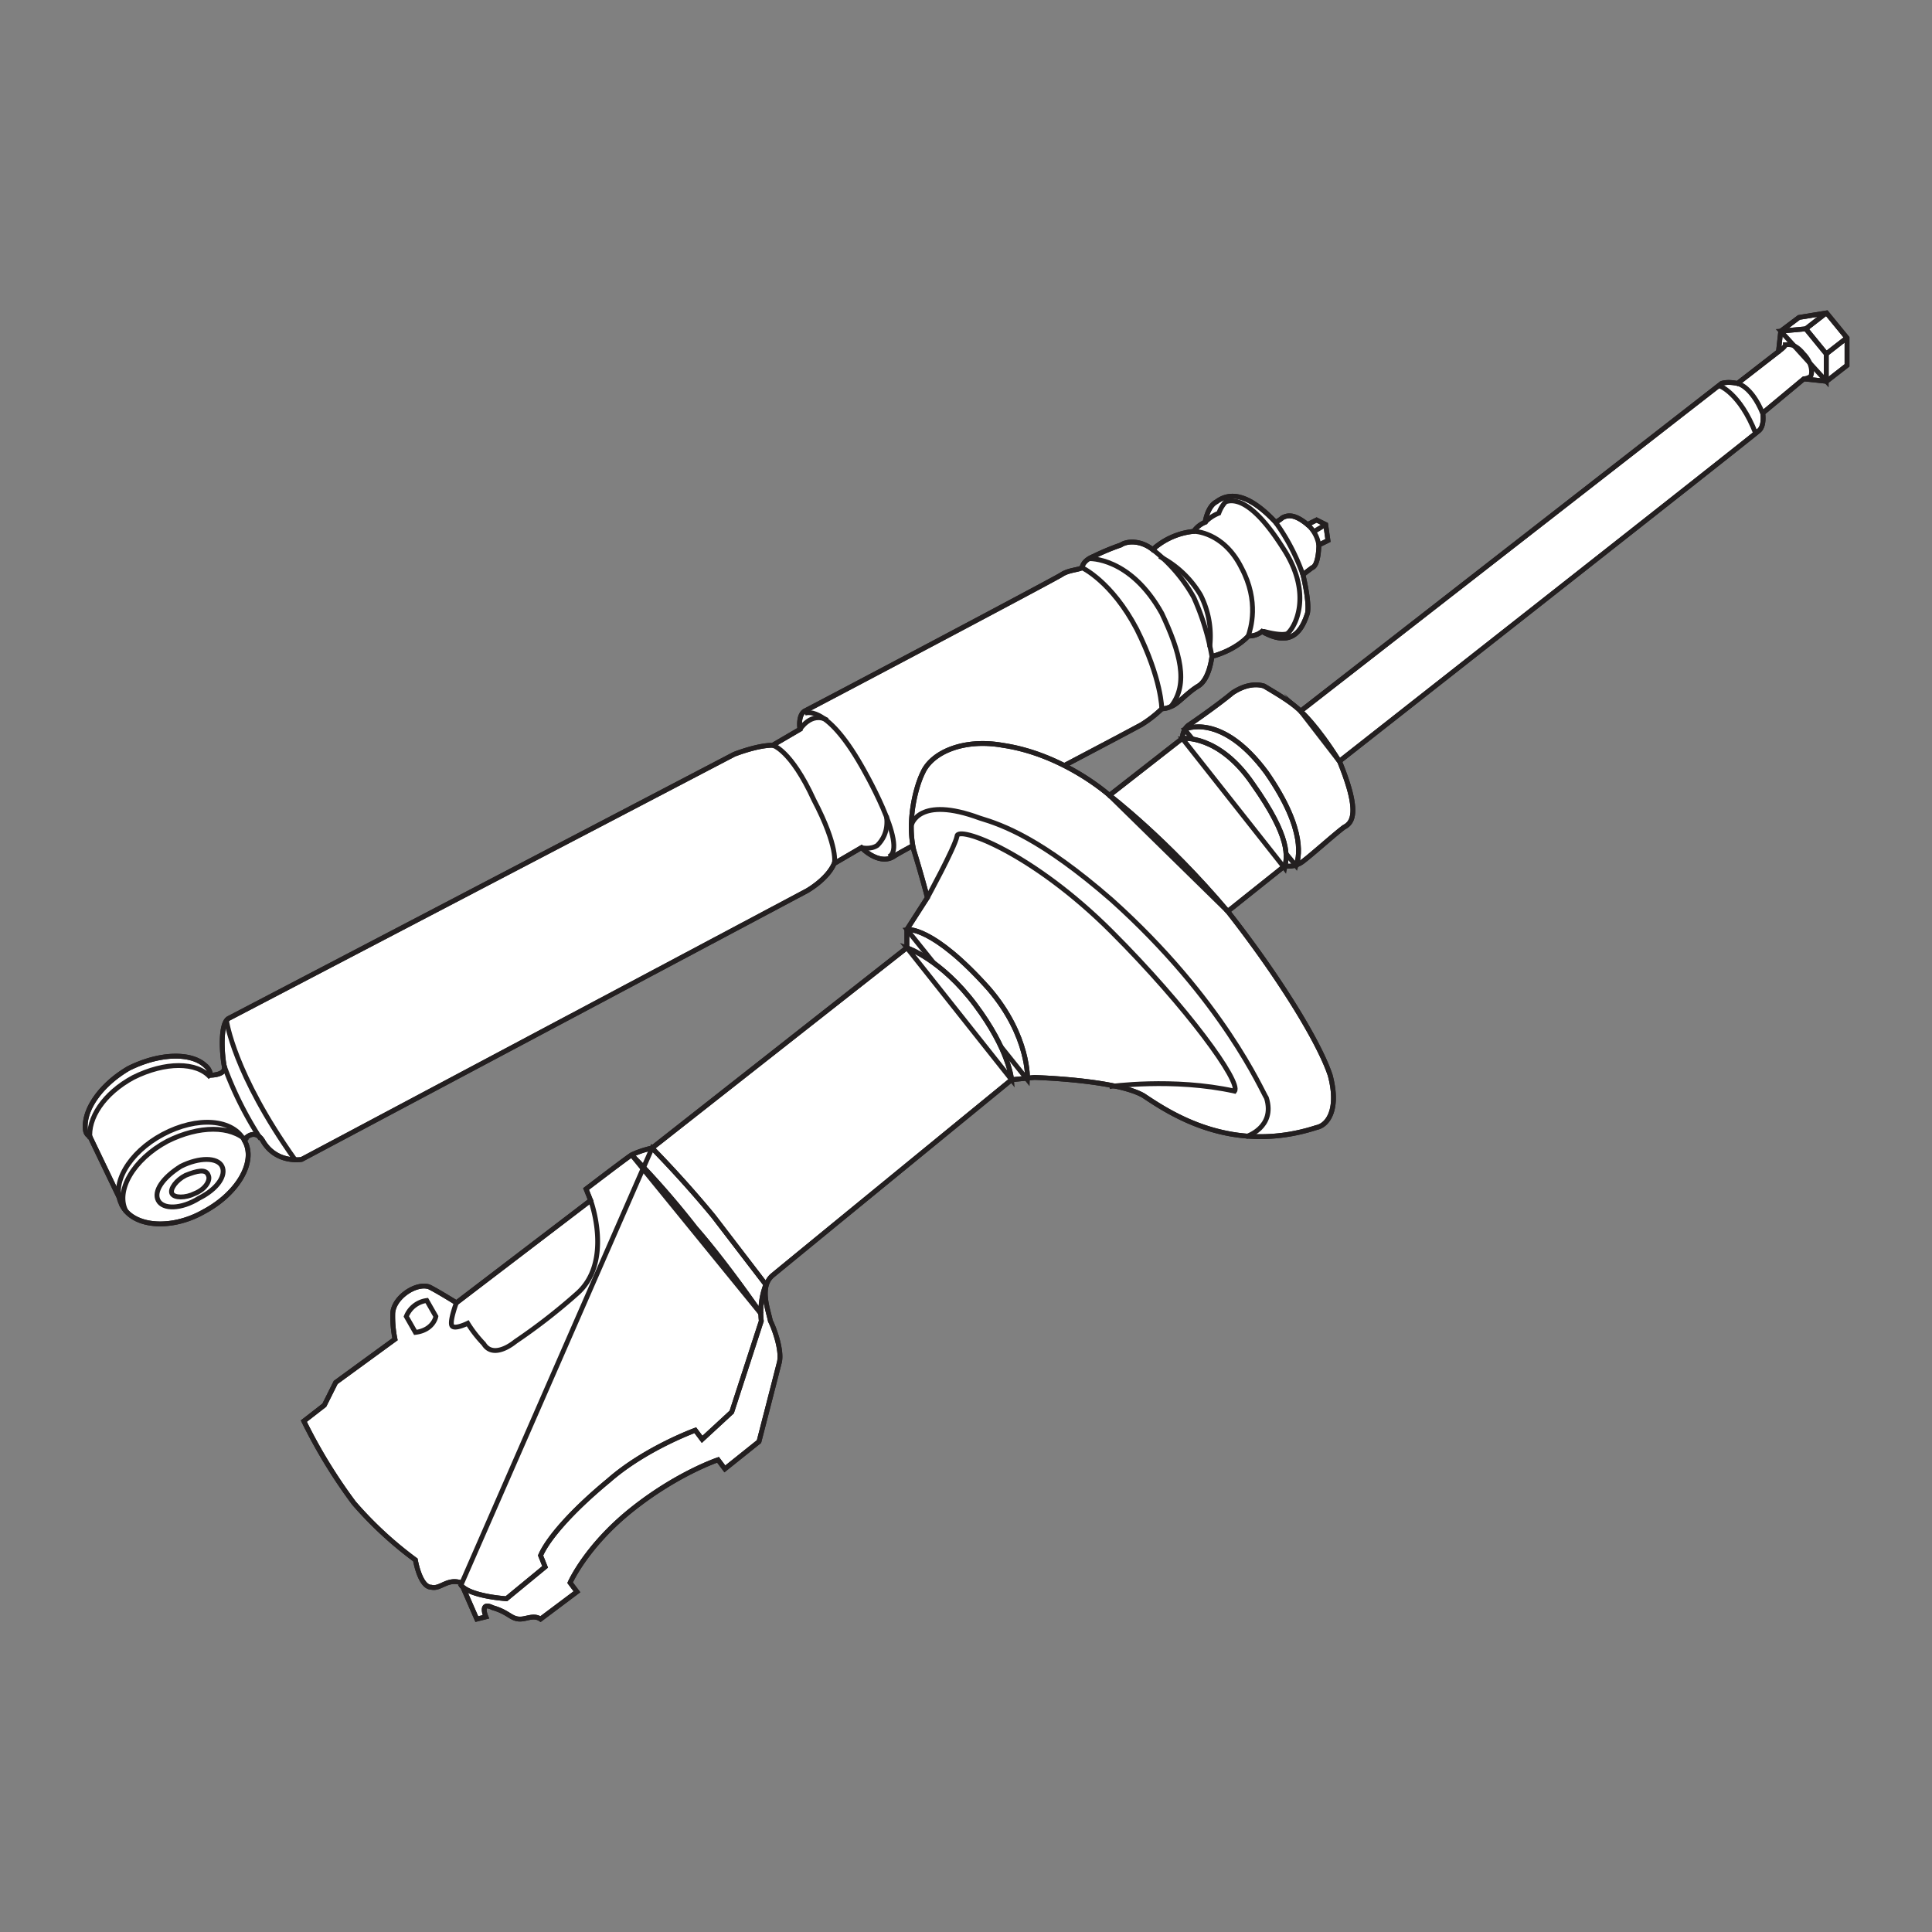 <svg id="Слой_1" data-name="Слой 1" xmlns="http://www.w3.org/2000/svg" viewBox="0 0 800 800"><rect x="0" y="0" width="800" height="800" fill="#808080" stroke="none"/><defs><style>.cls-1,.cls-3{fill:#fff;fill-rule:evenodd;}.cls-1,.cls-2,.cls-3{stroke:#231f20;stroke-width:2px;}.cls-1{stroke-miterlimit:10;}.cls-2{fill:none;}</style></defs><title>_</title><g id="Слой_1-2" data-name="Слой_1"><g id="_431586104" data-name=" 431586104"><path class="cls-1" d="M85.32,441.46a5.82,5.82,0,0,1,1.89,3.77s6.59,0,5.65-3.77c-.94-4.71-1.88-17.9,1.88-19.79l209.19-109.3s9.42-3.77,16-3.77l11.3-6.6s-.94-5.65,1.89-7.53c3.77-1.89,103.65-54.66,106.48-56.54s6.59-1.88,8.48-2.83c0,0,0-2.82,4.71-4.71a99,99,0,0,1,11.3-4.71c2.83-1.88,8.48-1.88,13.2,1.88a29.69,29.69,0,0,1,17-7.53,10.56,10.56,0,0,1,4.71-3.77s.94-6.6,4.71-8.48c3.77-2.83,11.31-5.66,24.5,8.48a13.53,13.53,0,0,0,2.83-1.89c1.88-.94,4.71-1.88,10.36,2.83l3.77-1.88,3.77,1.88.94,6.6-3.77,1.88s0,8.48-2.83,9.42l-3.76,2.83s2.82,11.31,1.88,16c-1.88,5.65-5.65,15.07-18.85,7.54a8.25,8.25,0,0,1-5.65,1.88s-4.71,5.65-15.08,8.48c0,0-.94,9.42-5.65,12.25s-8.48,7.54-11.31,8.48a9.4,9.4,0,0,1-3.77.94,49.58,49.58,0,0,1-8.48,6.6c-24.49,13.19-98.93,51.82-102.7,54.65-4.71,2.83-10.37-.94-13.19-3.77l-11.31,6.6c-2.83,6.59-11.31,11.31-11.31,11.31L124.9,480.09s-10.37,1.89-16-7.54c0,0-2.83-5.65-7.54-.94v.94c4.71,8.49-2.83,21.68-17,29.22-13.19,7.53-29.21,6.59-33.92-2.83V498l-1.89-3.77-11.3-23.56a3.48,3.48,0,0,1-1.89-2.83c-.94-8.48,6.6-18.84,17.9-25.44,13.2-6.59,26.39-6.59,32-.94Z"/><path class="cls-2" d="M85.32,441.46a5.82,5.82,0,0,1,1.89,3.77s6.59,0,5.65-3.77c-.94-4.71-1.88-17.9,1.88-19.79l209.19-109.3s9.42-3.77,16-3.77l11.3-6.6s-.94-5.65,1.89-7.53c3.77-1.89,103.65-54.66,106.48-56.54s6.59-1.88,8.48-2.83c0,0,0-2.82,4.71-4.71a99,99,0,0,1,11.3-4.71c2.83-1.88,8.48-1.88,13.2,1.88a29.69,29.69,0,0,1,17-7.53,10.56,10.56,0,0,1,4.71-3.77s.94-6.6,4.71-8.48c3.77-2.83,11.31-5.66,24.5,8.48a13.53,13.53,0,0,0,2.83-1.89c1.88-.94,4.71-1.88,10.36,2.83l3.77-1.88,3.77,1.88.94,6.6-3.77,1.88s0,8.48-2.83,9.42l-3.76,2.83s2.82,11.31,1.88,16c-1.88,5.65-5.65,15.07-18.85,7.54a8.25,8.25,0,0,1-5.65,1.88s-4.71,5.65-15.08,8.48c0,0-.94,9.42-5.65,12.25s-8.48,7.54-11.31,8.48a9.4,9.4,0,0,1-3.77.94,49.58,49.58,0,0,1-8.48,6.6c-24.49,13.19-98.93,51.82-102.7,54.65-4.71,2.83-10.37-.94-13.19-3.77l-11.31,6.6c-2.83,6.59-11.31,11.31-11.31,11.31L124.9,480.09s-10.37,1.89-16-7.54c0,0-2.83-5.65-7.54-.94v.94c4.71,8.49-2.83,21.68-17,29.22-13.19,7.53-29.21,6.59-33.92-2.83V498l-1.89-3.77-11.3-23.56a3.48,3.48,0,0,1-1.89-2.83c-.94-8.48,6.6-18.84,17.9-25.44,13.2-6.59,26.39-6.59,32-.94"/><path class="cls-2" d="M541.38,217.2a14,14,0,0,1,4.71,8.48"/><line class="cls-2" x1="548.92" y1="217.2" x2="544.21" y2="220.03"/><path class="cls-2" d="M528.19,216.26a85.51,85.51,0,0,1,11.31,21.67"/><path class="cls-2" d="M522.53,261.49h1s6.59,1.88,9.42.94c2.83-1.89,11.31-16-1.88-35.81-13.2-20.73-20.73-19.79-23.56-18.84a13.68,13.68,0,0,0-2.83,4.71,16.06,16.06,0,0,0-5.65,3.77"/><path class="cls-2" d="M494.27,220s12.25,0,19.78,15.07c7.54,14.14,3.77,25.44,2.83,28.27"/><path class="cls-2" d="M477.31,227.56a65.54,65.54,0,0,1,17,19.79,103.39,103.39,0,0,1,7.53,24.5"/><path class="cls-2" d="M480.13,230.39a42,42,0,0,1,17,16,37.73,37.73,0,0,1,3.77,21.67"/><path class="cls-2" d="M450.92,231.33s17-.94,30.15,22.62c7.54,16,11.31,29.21,3.77,38.63"/><path class="cls-2" d="M448.1,235.1s12.24,5.66,22.61,25.44c10.36,20.73,10.36,33,10.36,33"/><path class="cls-2" d="M333.14,295.41s8.48-4.71,23.56,21.67c0,0,19.78,33.92,11.3,37.69"/><path class="cls-2" d="M356.7,351s3.76.94,6.59-.94c1.89-1.88,4.71-5.65,3.77-12.25"/><path class="cls-2" d="M331.25,302s4.72-7.53,11.31-3.77"/><path class="cls-2" d="M320,308.6s7.53,1.88,17,22.61c10.36,19.79,8.48,26.39,8.48,26.39"/><path class="cls-2" d="M93.8,422.61s2.83,21.68,28.27,57.48"/><path class="cls-2" d="M92.86,441.46a148.25,148.25,0,0,0,15.08,30.15"/><path class="cls-2" d="M91.92,482.92c1.88,3.77-1.89,9.42-9.43,13.19-7.53,4.71-15.07,4.71-17,.94s1.89-9.42,9.43-14.13C82.49,479.15,90,479.15,91.92,482.92Z"/><path class="cls-2" d="M101.34,472.55c-4.71-9.42-19.79-10.36-33.92-2.82s-21.67,20.73-17,29.21l1.88,2.83c-4.71-8.49,2.83-21.68,17-29.22,13.19-6.59,26.39-6.59,33,0"/><path class="cls-2" d="M37.27,471.61c-1-8.48,5.65-18.84,17.9-25.44,13.19-6.59,26.38-6.59,32,0"/><path class="cls-2" d="M86.26,486.69c.95,1.88-.94,5.65-5.65,7.54-3.77,1.88-8.48,1.88-9.42,0s1.88-5.66,5.65-7.54C81.55,484.8,85.32,483.86,86.26,486.69Z"/><path class="cls-1" d="M744.91,131.45l-7.54,5.66-.94,8.48-17,13.19s-3.77-.94-6.6,0L538.55,294.47c-3.77-3.77-10.36-7.54-15.07-10.37-2.83-.94-7.54-.94-13.19,2.83-5.66,4.71-15.08,11.3-17.91,13.19s-2.82,5.65-2.82,5.65L459.4,329.33s-18.84-17-44.28-20.73c-16-2.83-29.21,2.83-33,11.31-2.83,5.65-6.6,19.78-3.77,32,3.77,12.25,5.65,19.79,5.65,19.79l-8.48,13.19v7.54L270,475.38a39.14,39.14,0,0,0-8.48,2.83c-2.83,1.88-18.85,14.13-18.85,14.13l1.89,4.71L189,539.46s-7.54-4.72-11.31-6.6c-5.65-1.88-15.07,4.71-15.07,11.31a47.19,47.19,0,0,0,.94,10.36L139,572.44l-4.71,9.42-8.48,6.59a215.43,215.43,0,0,0,20.73,33.93A156,156,0,0,0,172,645.93s1.88,11.31,6.6,11.31c3.77.94,6.59-3.77,12.25-1.88l6.59,15.07,3.77-.94s-2.83-6.6,2.83-3.77c6.59,1.88,7.54,4.71,11.3,4.71,2.83,0,5.66-1.88,8.49,0l15.07-11.31-2.83-3.76s6.6-15.08,25.45-30.16,35.8-20.73,35.8-20.73l2.83,3.77,14.13-11.31s7.54-29.21,8.48-33c1-4.71-1.88-13.19-3.77-17-.94-4.71-4.71-14.13.95-18.84s98.94-81,98.94-81l9.42-.94s33.92.94,45.23,7.54c11.3,7.54,36.75,24.5,71.61,13.19,4.71-.94,9.42-7.54,5.65-21.67-4.71-14.14-21.67-41.46-42.4-67.84L532,358.54a9.58,9.58,0,0,0,7.54-1.88c3.76-2.83,13.19-11.31,17-14.14,3.77-1.88,6.59-6.59-1.89-27.32,0,0,171.5-134.75,173.38-136.63,2.83-1.89,1.88-7.54,1.88-7.54l17-14.14,9.42,1,8.48-6.6V139.93l-8.48-10.36Z"/><path class="cls-2" d="M744.91,131.45l-7.54,5.66-.94,8.48-17,13.19s-3.77-.94-6.6,0L538.55,294.47c-3.77-3.77-10.36-7.54-15.07-10.37-2.83-.94-7.54-.94-13.19,2.83-5.66,4.71-15.08,11.3-17.91,13.19s-2.82,5.65-2.82,5.65L459.4,329.33s-18.84-17-44.28-20.73c-16-2.83-29.21,2.83-33,11.31-2.83,5.65-6.6,19.78-3.77,32,3.77,12.25,5.65,19.79,5.65,19.79l-8.48,13.19v7.54L270,475.38a39.14,39.14,0,0,0-8.48,2.83c-2.83,1.88-18.85,14.13-18.85,14.13l1.89,4.71L189,539.46s-7.54-4.72-11.31-6.6c-5.65-1.88-15.07,4.71-15.07,11.31a47.19,47.19,0,0,0,.94,10.36L139,572.44l-4.71,9.42-8.48,6.59a215.43,215.43,0,0,0,20.73,33.93A156,156,0,0,0,172,645.93s1.88,11.31,6.6,11.31c3.77.94,6.59-3.77,12.25-1.88l6.59,15.07,3.77-.94s-2.83-6.6,2.83-3.77c6.59,1.88,7.54,4.71,11.3,4.71,2.83,0,5.66-1.88,8.49,0l15.07-11.31-2.83-3.76s6.6-15.08,25.45-30.16,35.8-20.73,35.8-20.73l2.83,3.77,14.13-11.31s7.54-29.21,8.48-33c1-4.71-1.88-13.19-3.77-17-.94-4.71-4.71-14.13.95-18.84s98.94-81,98.94-81l9.42-.94s33.92.94,45.23,7.54c11.3,7.54,36.75,24.5,71.61,13.19,4.71-.94,9.42-7.54,5.65-21.67-4.71-14.14-21.67-41.46-42.4-67.84L532,358.54a9.58,9.58,0,0,0,7.54-1.88c3.76-2.83,13.19-11.31,17-14.14,3.77-1.88,6.59-6.59-1.89-27.32,0,0,171.5-134.75,173.38-136.63,2.83-1.89,1.88-7.54,1.88-7.54l17-14.14,9.42,1,8.48-6.6V139.93l-8.48-10.36Z"/><polygon class="cls-1" points="737.37 137.11 747.74 136.16 756.22 146.53 756.22 157.84 737.37 137.11"/><polyline class="cls-2" points="737.37 137.11 747.74 136.16 756.22 146.53 756.22 157.84"/><path class="cls-1" d="M764.7,139.93l-8.48,6.6Z"/><line class="cls-2" x1="764.7" y1="139.93" x2="756.22" y2="146.53"/><path class="cls-1" d="M756.22,129.57l-8.48,6.59Z"/><line class="cls-2" x1="756.22" y1="129.57" x2="747.74" y2="136.16"/><path class="cls-2" d="M736.43,145.59s2.83-1.89,2.83-2.83c.94,0,3.77-.94,7.54,3.77,3.76,3.77,3.76,8.48,2.82,9.42a7.28,7.28,0,0,1-2.82.94"/><path class="cls-1" d="M554.57,315.2c-9.42-15.08-16-20.73-16-20.73Z"/><path class="cls-2" d="M554.57,315.2c-9.42-15.08-16-20.73-16-20.73"/><path class="cls-1" d="M490.5,302s15.07-7.53,33.92,17.91c17,24.5,13.19,35.8,12.25,38.63Z"/><path class="cls-2" d="M490.5,302s15.07-7.53,33.92,17.91c17,24.5,13.19,35.8,12.25,38.63"/><path class="cls-1" d="M489.56,305.77s15.07-1.88,29.21,18.85c16,22.61,14.13,30.15,13.19,34.86Z"/><path class="cls-2" d="M489.56,305.77s15.07-1.88,29.21,18.85c16,22.61,14.13,30.15,13.19,34.86"/><path class="cls-1" d="M459.4,329.33s23.56,17.9,49,48.06Z"/><path class="cls-2" d="M459.4,329.33s23.56,17.9,49,48.06"/><path class="cls-1" d="M375.54,384.92s10.37-1.88,33.92,24.5c17,19.79,16,37.69,16,37.69Z"/><path class="cls-2" d="M375.54,384.92s10.37-1.88,33.92,24.5c17,19.79,16,37.69,16,37.69"/><path class="cls-1" d="M375.54,392.46s14.13,4.71,28.27,23.56,15.08,31.09,15.08,31.09Z"/><path class="cls-2" d="M375.54,392.46s14.13,4.71,28.27,23.56,15.08,31.09,15.08,31.09"/><path class="cls-2" d="M459.4,449.94s26.39-3.77,51.83,1.88c2.82-3.76-19.79-34.86-50.89-65.95-33-33-64.07-44.29-64.07-39.58C395.33,351,384,371.73,384,371.73"/><path class="cls-1" d="M270,475.38s12.25,12.25,25.44,28.27c12.25,16,21.67,28.27,21.67,28.27A32.63,32.63,0,0,0,315.24,547L303,584.68,290.74,596l-2.83-3.77S267.18,599.76,252.1,613c-16,13.19-25.44,24.5-28.26,31.1l1.88,4.71L209.7,662s-15.08-.94-18.84-5.65Z"/><path class="cls-2" d="M270,475.38s12.25,12.25,25.44,28.27c12.25,16,21.67,28.27,21.67,28.27A32.63,32.63,0,0,0,315.24,547L303,584.68,290.74,596l-2.83-3.77S267.18,599.76,252.1,613c-16,13.19-25.44,24.5-28.26,31.1l1.88,4.71L209.7,662s-15.08-.94-18.84-5.65"/><path class="cls-1" d="M261.53,478.21a345.56,345.56,0,0,1,26.38,30.15c13.19,15.08,27.33,35.81,27.33,35.81Z"/><path class="cls-2" d="M261.53,478.21a345.56,345.56,0,0,1,26.38,30.15c13.19,15.08,27.33,35.81,27.33,35.81"/><path class="cls-3" d="M168.24,545.11a10.61,10.61,0,0,1,8.48-6.6l3.77,6.6s-.94,5.65-8.48,6.6Z"/><path class="cls-2" d="M244.57,497.05s9.42,25.45-5.66,38.64a242.06,242.06,0,0,1-25.44,19.78c-4.71,3.77-10.36,5.66-13.19.95a50.56,50.56,0,0,1-6.6-8.48s-5.65,2.82-6.59.94,1.88-9.42,1.88-9.42"/><path class="cls-2" d="M719.47,158.78s5.65.94,10.36,12.25"/><path class="cls-2" d="M711.93,159.72s8.48,2.83,15.08,19.79"/><path class="cls-2" d="M377.43,341.58s2.82-12.25,28.26-2.83c9.43,2.83,25.44,8.48,54.65,33.92,46.18,41.46,62.19,79.15,64.08,82,3.77,12.25-8.48,16-8.48,16"/></g></g></svg>